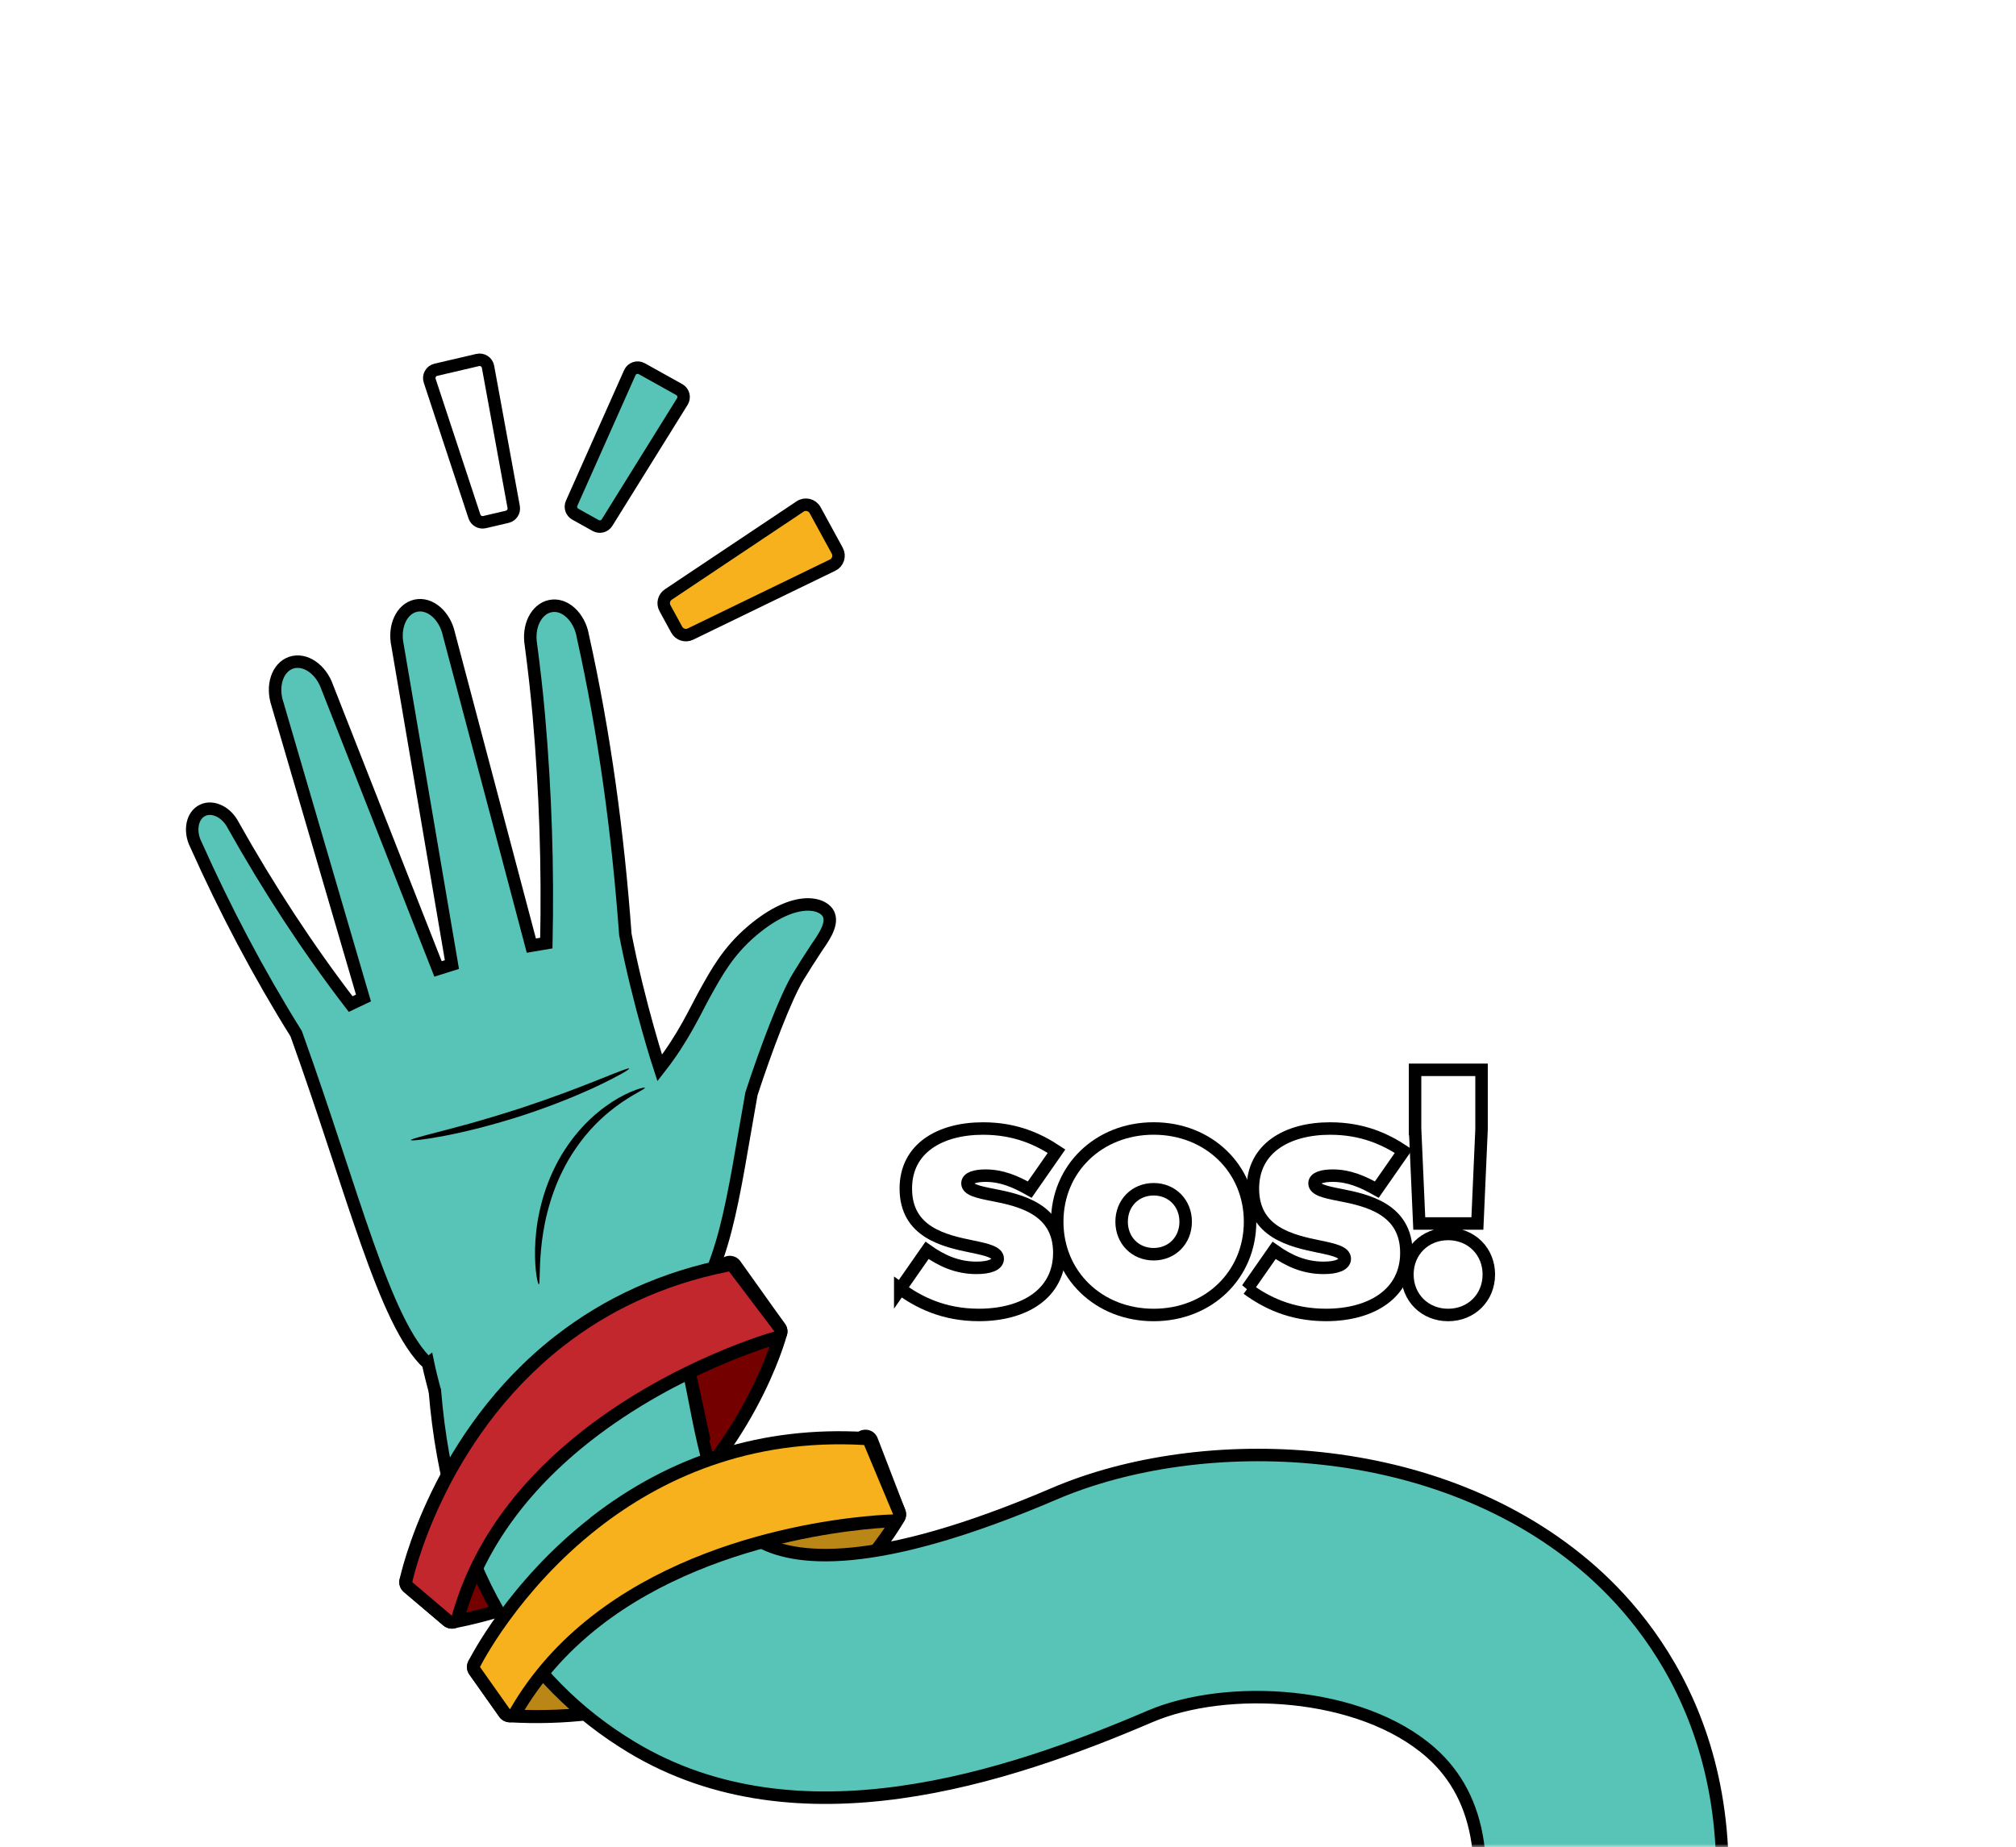 <svg width="323" height="296" viewBox="0 0 323 296" fill="none" xmlns="http://www.w3.org/2000/svg">
<mask id="mask0_1362_3363" style="mask-type:alpha" maskUnits="userSpaceOnUse" x="0" y="0" width="323" height="296">
<rect width="323" height="296" fill="#D9D9D9"/>
</mask>
<g mask="url(#mask0_1362_3363)">
<path d="M102.123 246.722C93.708 253.295 83.774 257.743 72.595 259.942C72.281 260.002 71.96 259.918 71.723 259.716L65.385 254.339C65.103 254.102 64.969 253.74 65.029 253.376C65.071 253.115 65.214 252.88 65.416 252.722C65.493 252.662 65.578 252.613 65.671 252.575C65.791 252.526 78.106 247.6 90.612 237.833C103.861 227.486 112.373 215.785 115.915 203.062C115.972 202.842 116.108 202.656 116.278 202.523C116.409 202.421 116.566 202.351 116.737 202.323C117.132 202.253 117.532 202.416 117.763 202.746L124.917 212.784C125.094 213.034 125.158 213.353 125.077 213.654C124.872 214.43 119.911 232.83 102.112 246.731L102.123 246.722Z" fill="#740000"/>
<path d="M116.929 203.345L124.078 213.378C124.078 213.378 119.206 232.052 101.479 245.897C94.163 251.611 84.654 256.501 72.389 258.923L66.052 253.546C66.052 253.546 78.469 248.638 91.253 238.653C101.828 230.394 112.663 218.657 116.924 203.339M115.643 201.699L115.621 201.716C115.26 201.998 115.02 202.388 114.914 202.805C111.43 215.298 103.041 226.806 89.972 237.013C77.598 246.677 65.406 251.559 65.286 251.609C65.099 251.684 64.929 251.782 64.77 251.906C64.366 252.222 64.086 252.687 63.998 253.205C63.874 253.926 64.145 254.657 64.706 255.126L71.044 260.502C71.528 260.908 72.169 261.075 72.791 260.959C84.129 258.725 94.219 254.208 102.766 247.533C120.837 233.419 125.884 214.688 126.095 213.898C126.253 213.3 126.138 212.668 125.779 212.164L118.676 202.2C118.642 202.157 118.609 202.103 118.57 202.054C117.861 201.146 116.556 200.986 115.654 201.69L115.643 201.699Z" fill="black"/>
<path d="M128.079 260.828C114.781 271.214 99.154 275.97 81.646 274.969C81.332 274.95 81.04 274.791 80.855 274.531L76.059 267.747C75.844 267.449 75.807 267.064 75.957 266.727C76.026 266.567 76.137 266.427 76.268 266.325C76.416 266.21 76.588 266.137 76.779 266.111C77.045 266.079 103.391 262.617 123.055 247.26C129.277 242.4 134.23 236.815 137.774 230.667C137.842 230.552 137.929 230.449 138.033 230.368C138.235 230.21 138.492 230.133 138.752 230.15C139.153 230.18 139.497 230.439 139.639 230.813L144.068 242.311C144.176 242.596 144.156 242.92 144.004 243.188C143.795 243.562 138.799 252.438 128.076 260.813L128.079 260.828Z" fill="#BA8616"/>
<path d="M76.9 267.144C76.9 267.144 103.557 263.808 123.69 248.084C129.492 243.553 134.747 237.996 138.668 231.192L143.097 242.691C143.097 242.691 138.119 251.658 127.434 260.002C117.411 267.83 102.365 275.11 81.695 273.927L76.9 267.144ZM75.613 265.508C75.345 265.717 75.128 265.992 74.99 266.311C74.695 266.982 74.773 267.757 75.194 268.353L79.99 275.136C80.356 275.651 80.935 275.974 81.572 276.013C99.1 277.016 115.399 272.051 128.714 261.653C139.607 253.146 144.704 244.094 144.914 243.71C145.213 243.168 145.257 242.526 145.036 241.95L140.637 230.535C140.565 230.318 140.453 230.107 140.303 229.916C139.599 229.013 138.303 228.854 137.398 229.543L137.382 229.556C137.349 229.582 137.316 229.608 137.289 229.629C137.1 229.794 136.949 229.983 136.839 230.191C133.36 236.209 128.501 241.677 122.399 246.443C102.977 261.612 76.89 265.047 76.634 265.08C76.258 265.127 75.908 265.277 75.613 265.508Z" fill="black"/>
<path d="M68.586 218.546C61.557 212.037 56.539 190.902 47.457 165.668C41.391 155.951 36.048 145.784 31.377 135.328C30.816 134.226 30.684 133.044 30.88 132.054C31.081 131.061 31.625 130.258 32.465 129.857C33.305 129.456 34.278 129.541 35.177 129.993C36.077 130.435 36.87 131.259 37.415 132.329C42.995 142.268 49.235 151.859 56.179 160.908C56.862 160.577 57.545 160.246 58.232 159.93L44.469 112.876C43.465 109.945 44.44 106.956 46.638 106.208C48.841 105.456 51.436 107.223 52.44 110.154L70.178 155.275C70.914 155.034 71.659 154.804 72.404 154.575L63.695 103.442C63.039 100.415 64.349 97.561 66.62 97.064C68.895 96.573 71.272 98.625 71.928 101.651L85.13 151.538C85.924 151.393 86.726 151.259 87.533 151.131C87.793 139.009 87.398 126.86 86.341 114.798C86.009 110.99 85.571 107.195 85.073 103.401C84.814 101.897 85.001 100.456 85.565 99.32C86.125 98.187 87.037 97.361 88.178 97.13C89.318 96.9 90.474 97.309 91.415 98.176C92.356 99.043 93.109 100.356 93.373 101.911C96.882 117.675 99.018 133.666 100.193 149.757C102.388 161.089 105.697 171.154 105.697 171.154C109.533 166.248 111.353 162.063 112.959 159.171C114.735 155.989 116.634 152.436 120.523 149.153C127.534 143.228 132.074 144.736 132.806 146.62C133.47 148.338 131.648 150.649 130.755 152.007C129.66 153.672 128.723 155.144 127.892 156.514C125.867 159.839 122.709 168.195 120.399 175.281C117.27 192.69 116.265 203.678 108.86 212.481L112.611 229.773C99.234 230.387 85.861 231.174 72.518 232.192C69.656 223.749 68.591 218.542 68.591 218.542L68.586 218.546Z" fill="#58C3B7" stroke="black" stroke-width="2" stroke-miterlimit="10"/>
<path d="M69.681 222.981C72.012 251.18 83.748 269.498 101.241 280.028C127.87 296.055 161.348 284.883 184.217 275.086C196.479 269.832 217.99 270.92 229.257 280.872C237.478 288.141 239.257 300.089 234.533 316.393C231.551 326.698 237.482 337.471 247.797 340.455C254.026 342.254 260.422 340.806 265.169 337.1C268.28 334.67 270.674 331.277 271.858 327.201C283.994 285.265 266.498 261.938 254.99 251.769C230.603 230.214 192.448 229.299 168.92 239.381C140.009 251.766 127.06 250.223 121.279 246.745C113.585 242.111 112.604 229.786 110.09 218.474" fill="#58C3B7"/>
<path d="M69.681 222.981C72.012 251.18 83.748 269.498 101.241 280.028C127.87 296.055 161.348 284.883 184.217 275.086C196.479 269.832 217.99 270.92 229.257 280.872C237.478 288.141 239.257 300.089 234.533 316.393C231.551 326.698 237.482 337.471 247.797 340.455C254.026 342.254 260.422 340.806 265.169 337.1C268.28 334.67 270.674 331.277 271.858 327.201C283.994 285.265 266.498 261.938 254.99 251.769C230.603 230.214 192.448 229.299 168.92 239.381C140.009 251.766 127.06 250.223 121.279 246.745C113.585 242.111 112.604 229.786 110.09 218.474" stroke="black" stroke-width="2" stroke-linecap="round" stroke-linejoin="round"/>
<path d="M86.323 205.829C86.538 205.811 86.377 203.656 86.684 200.239C86.849 198.534 87.127 196.512 87.688 194.322C88.244 192.136 89.047 189.783 90.221 187.476C90.375 187.188 90.509 186.898 90.668 186.616C90.826 186.334 90.983 186.062 91.136 185.784C91.464 185.246 91.786 184.713 92.135 184.212C92.817 183.203 93.536 182.263 94.277 181.42C94.369 181.313 94.462 181.206 94.549 181.103C94.645 181.001 94.736 180.903 94.833 180.802C95.02 180.602 95.198 180.402 95.385 180.212C95.762 179.838 96.124 179.468 96.5 179.138C97.232 178.452 97.965 177.88 98.642 177.36C100.013 176.342 101.207 175.629 102.046 175.159C102.458 174.908 102.795 174.742 103.01 174.6C103.229 174.464 103.335 174.364 103.321 174.322C103.306 174.281 103.162 174.288 102.908 174.346C102.658 174.409 102.28 174.501 101.823 174.682C100.893 175.012 99.588 175.618 98.096 176.571C97.359 177.059 96.559 177.613 95.759 178.291C95.349 178.611 94.957 178.988 94.545 179.362C94.339 179.55 94.146 179.753 93.943 179.956C93.847 180.058 93.74 180.158 93.638 180.264C93.536 180.37 93.444 180.478 93.342 180.584C92.54 181.439 91.763 182.406 91.032 183.453C90.656 183.975 90.316 184.532 89.966 185.087C89.802 185.373 89.638 185.659 89.474 185.955C89.304 186.246 89.163 186.55 89.002 186.852C87.776 189.271 86.968 191.742 86.464 194.028C85.951 196.313 85.766 198.42 85.722 200.18C85.658 203.716 86.168 205.845 86.328 205.825L86.323 205.829Z" fill="black"/>
<path d="M65.82 182.711C65.851 182.863 67.918 182.657 71.213 182.029C72.038 181.869 72.935 181.688 73.897 181.465C74.862 181.257 75.882 180.997 76.958 180.729C79.103 180.172 81.449 179.502 83.884 178.709C86.316 177.911 88.604 177.065 90.663 176.241C91.689 175.818 92.667 175.424 93.566 175.021C94.475 174.628 95.303 174.246 96.059 173.884C99.088 172.443 100.875 171.382 100.808 171.24C100.729 171.082 98.813 171.865 95.72 173.101C94.946 173.406 94.094 173.746 93.186 174.094C92.277 174.452 91.293 174.815 90.267 175.203C88.201 175.963 85.917 176.769 83.511 177.566C81.096 178.351 78.781 179.05 76.669 179.66C75.609 179.96 74.605 180.252 73.66 180.497C72.719 180.756 71.835 180.989 71.028 181.196C67.801 182.035 65.797 182.535 65.83 182.712L65.82 182.711Z" fill="black"/>
<path d="M143.741 243.516C143.566 243.653 143.349 243.735 143.121 243.737C142.844 243.742 115.15 244.454 95.465 259.828C90.123 264 85.796 268.92 82.609 274.455C82.54 274.57 82.454 274.673 82.35 274.754C82.18 274.886 81.978 274.965 81.754 274.973C81.397 274.988 81.066 274.824 80.859 274.536L76.063 267.753C75.845 267.439 75.81 267.035 75.981 266.69C76.231 266.187 82.263 254.196 95.266 244.04C108.269 233.885 122.471 229.616 138.522 230.532C138.919 230.556 139.27 230.802 139.422 231.167L144.07 242.291C144.204 242.609 144.169 242.971 143.981 243.259C143.914 243.355 143.84 243.439 143.747 243.512L143.741 243.516Z" fill="#F6B11D"/>
<path d="M95.892 244.864C105.849 237.087 119.895 230.51 138.448 231.576L143.096 242.7C143.096 242.7 115.019 243.227 94.815 259.006C89.762 262.952 85.206 267.849 81.7 273.933L76.904 267.149C76.904 267.149 82.932 254.985 95.892 244.864ZM94.61 243.223C81.427 253.519 75.291 265.715 75.036 266.223C74.699 266.908 74.757 267.726 75.199 268.348L79.995 275.132C80.403 275.711 81.084 276.042 81.79 276.01C82.227 275.994 82.637 275.832 82.976 275.567C83.184 275.405 83.362 275.205 83.5 274.965C86.623 269.55 90.859 264.728 96.097 260.637C115.498 245.485 142.865 244.773 143.133 244.766C143.59 244.753 144.024 244.599 144.374 244.325C144.554 244.184 144.708 244.02 144.836 243.824C145.213 243.247 145.278 242.519 145.01 241.883L140.363 230.758C140.053 230.023 139.357 229.527 138.557 229.483C122.246 228.55 107.453 233.167 94.598 243.207L94.61 243.223Z" fill="black"/>
<path d="M73.04 259.744C72.941 259.821 72.83 259.881 72.701 259.92C72.362 260.027 71.991 259.946 71.723 259.716L65.385 254.339C65.094 254.091 64.959 253.704 65.039 253.333C65.088 253.102 70.137 230.125 89.636 214.897C97.406 208.828 106.485 204.74 116.607 202.742C116.997 202.666 117.398 202.819 117.636 203.135L124.911 212.754C125.124 213.027 125.178 213.39 125.064 213.717C124.996 213.911 124.876 214.084 124.722 214.204C124.619 214.285 124.492 214.349 124.364 214.387C124.205 214.432 108.309 218.933 94.119 230.015C83.445 238.351 76.475 248.17 73.407 259.211C73.346 259.426 73.219 259.613 73.044 259.75L73.04 259.744Z" fill="#C1272D"/>
<path d="M90.277 215.717C97.145 210.353 105.845 205.926 116.808 203.765L124.082 213.384C124.082 213.384 108.003 217.842 93.469 229.193C84.436 236.248 76 245.961 72.394 258.928L66.056 253.552C66.056 253.552 70.849 230.89 90.272 215.721M88.991 214.081C69.196 229.54 64.22 252.16 64.018 253.118C63.862 253.865 64.127 254.644 64.709 255.141L71.047 260.517C71.588 260.974 72.326 261.129 73.004 260.916C73.251 260.838 73.478 260.722 73.675 260.569C74.019 260.3 74.278 259.921 74.396 259.486C77.407 248.665 84.257 239.029 94.75 230.833C108.759 219.892 124.478 215.434 124.636 215.389C124.903 215.313 125.15 215.191 125.363 215.024C125.68 214.776 125.92 214.44 126.056 214.051C126.275 213.396 126.161 212.675 125.744 212.13L118.469 202.511C117.989 201.874 117.191 201.573 116.411 201.724C106.128 203.751 96.902 207.911 89 214.082L88.991 214.081Z" fill="black"/>
<path d="M107.083 95.27L128.192 81.166C129.01 80.619 130.121 80.893 130.596 81.757L134.143 88.254C134.602 89.096 134.264 90.147 133.404 90.564L110.624 101.615C109.818 102.007 108.851 101.694 108.423 100.911L106.542 97.468C106.126 96.708 106.359 95.754 107.083 95.27Z" fill="#F6B11D" stroke="black" stroke-width="2" stroke-linecap="round" stroke-linejoin="round"/>
<path d="M91.589 80.649L100.905 59.727C101.233 58.993 102.121 58.697 102.823 59.086L108.825 62.429C109.508 62.811 109.735 63.687 109.322 64.349L97.263 83.745C96.874 84.366 96.073 84.576 95.432 84.218L92.174 82.402C91.552 82.056 91.299 81.293 91.588 80.645L91.589 80.649Z" fill="#58C3B7" stroke="black" stroke-width="2" stroke-linecap="round" stroke-linejoin="round"/>
<path d="M76.014 82.767L68.847 61.018C68.593 60.255 69.051 59.435 69.837 59.256L76.531 57.694C77.293 57.517 78.049 58.01 78.189 58.781L82.301 81.243C82.43 81.962 81.978 82.657 81.263 82.824L77.628 83.672C76.937 83.832 76.239 83.442 76.014 82.767Z" fill="white" stroke="black" stroke-width="2" stroke-linecap="round" stroke-linejoin="round"/>
<g filter="url(#filter0_d_1362_3363)">
<path d="M138.696 201.001L142.988 194.844C145.273 196.467 147.784 197.644 150.909 197.644C152.973 197.644 154.313 197.14 154.313 196.189C154.313 195.128 152.637 194.734 150.184 194.23C145.835 193.332 139.589 191.992 139.589 184.938C139.589 178.445 145.11 175.315 151.97 175.315C157.27 175.315 160.947 177.106 163.736 178.95L159.445 185.106C157.16 183.819 154.985 182.868 152.364 182.868C150.804 182.868 149.464 183.204 149.464 184.097C149.464 185.106 151.14 185.494 153.477 185.946C157.827 186.787 164.183 188.184 164.183 195.233C164.183 201.778 158.552 205.192 151.298 205.192C145.609 205.192 141.596 203.123 138.696 200.995V201.001Z" fill="white" stroke="black" stroke-width="2" stroke-miterlimit="10"/>
<path d="M163.846 190.253C163.846 181.749 170.48 175.309 179.294 175.309C188.109 175.309 194.743 181.744 194.743 190.253C194.743 198.763 188.109 205.197 179.294 205.197C170.48 205.197 163.846 198.763 163.846 190.253ZM184.426 190.253C184.426 187.286 182.252 185.048 179.294 185.048C176.337 185.048 174.163 187.286 174.163 190.253C174.163 193.221 176.337 195.459 179.294 195.459C182.252 195.459 184.426 193.221 184.426 190.253Z" fill="white" stroke="black" stroke-width="2" stroke-miterlimit="10"/>
<path d="M194.296 201.001L198.593 194.844C200.878 196.467 203.389 197.644 206.514 197.644C208.579 197.644 209.918 197.14 209.918 196.189C209.918 195.128 208.242 194.734 205.789 194.23C201.44 193.332 195.195 191.992 195.195 184.938C195.195 178.445 200.715 175.315 207.575 175.315C212.875 175.315 216.552 177.106 219.341 178.95L215.05 185.106C212.765 183.819 210.59 182.868 207.969 182.868C206.409 182.868 205.07 183.204 205.07 184.097C205.07 185.106 206.745 185.494 209.083 185.946C213.432 186.787 219.788 188.184 219.788 195.233C219.788 201.778 214.157 205.192 206.903 205.192C201.214 205.192 197.201 203.123 194.302 200.995L194.296 201.001Z" fill="white" stroke="black" stroke-width="2" stroke-miterlimit="10"/>
<path d="M219.951 198.705C219.951 195.012 222.74 192.213 226.475 192.213C230.209 192.213 232.998 195.012 232.998 198.705C232.998 202.398 230.209 205.197 226.475 205.197C222.74 205.197 219.951 202.398 219.951 198.705ZM221.18 175.425V165.912H231.832V175.425L231.165 190.537H221.852L221.185 175.425H221.18Z" fill="white" stroke="black" stroke-width="2" stroke-miterlimit="10"/>
</g>
</g>
<defs>
<filter id="filter0_d_1362_3363" x="137.696" y="164.912" width="101.842" height="46.825" filterUnits="userSpaceOnUse" color-interpolation-filters="sRGB">
<feFlood flood-opacity="0" result="BackgroundImageFix"/>
<feColorMatrix in="SourceAlpha" type="matrix" values="0 0 0 0 0 0 0 0 0 0 0 0 0 0 0 0 0 0 127 0" result="hardAlpha"/>
<feOffset dx="5.54" dy="5.54"/>
<feColorMatrix type="matrix" values="0 0 0 0 0 0 0 0 0 0 0 0 0 0 0 0 0 0 1 0"/>
<feBlend mode="normal" in2="BackgroundImageFix" result="effect1_dropShadow_1362_3363"/>
<feBlend mode="normal" in="SourceGraphic" in2="effect1_dropShadow_1362_3363" result="shape"/>
</filter>
</defs>
</svg>
